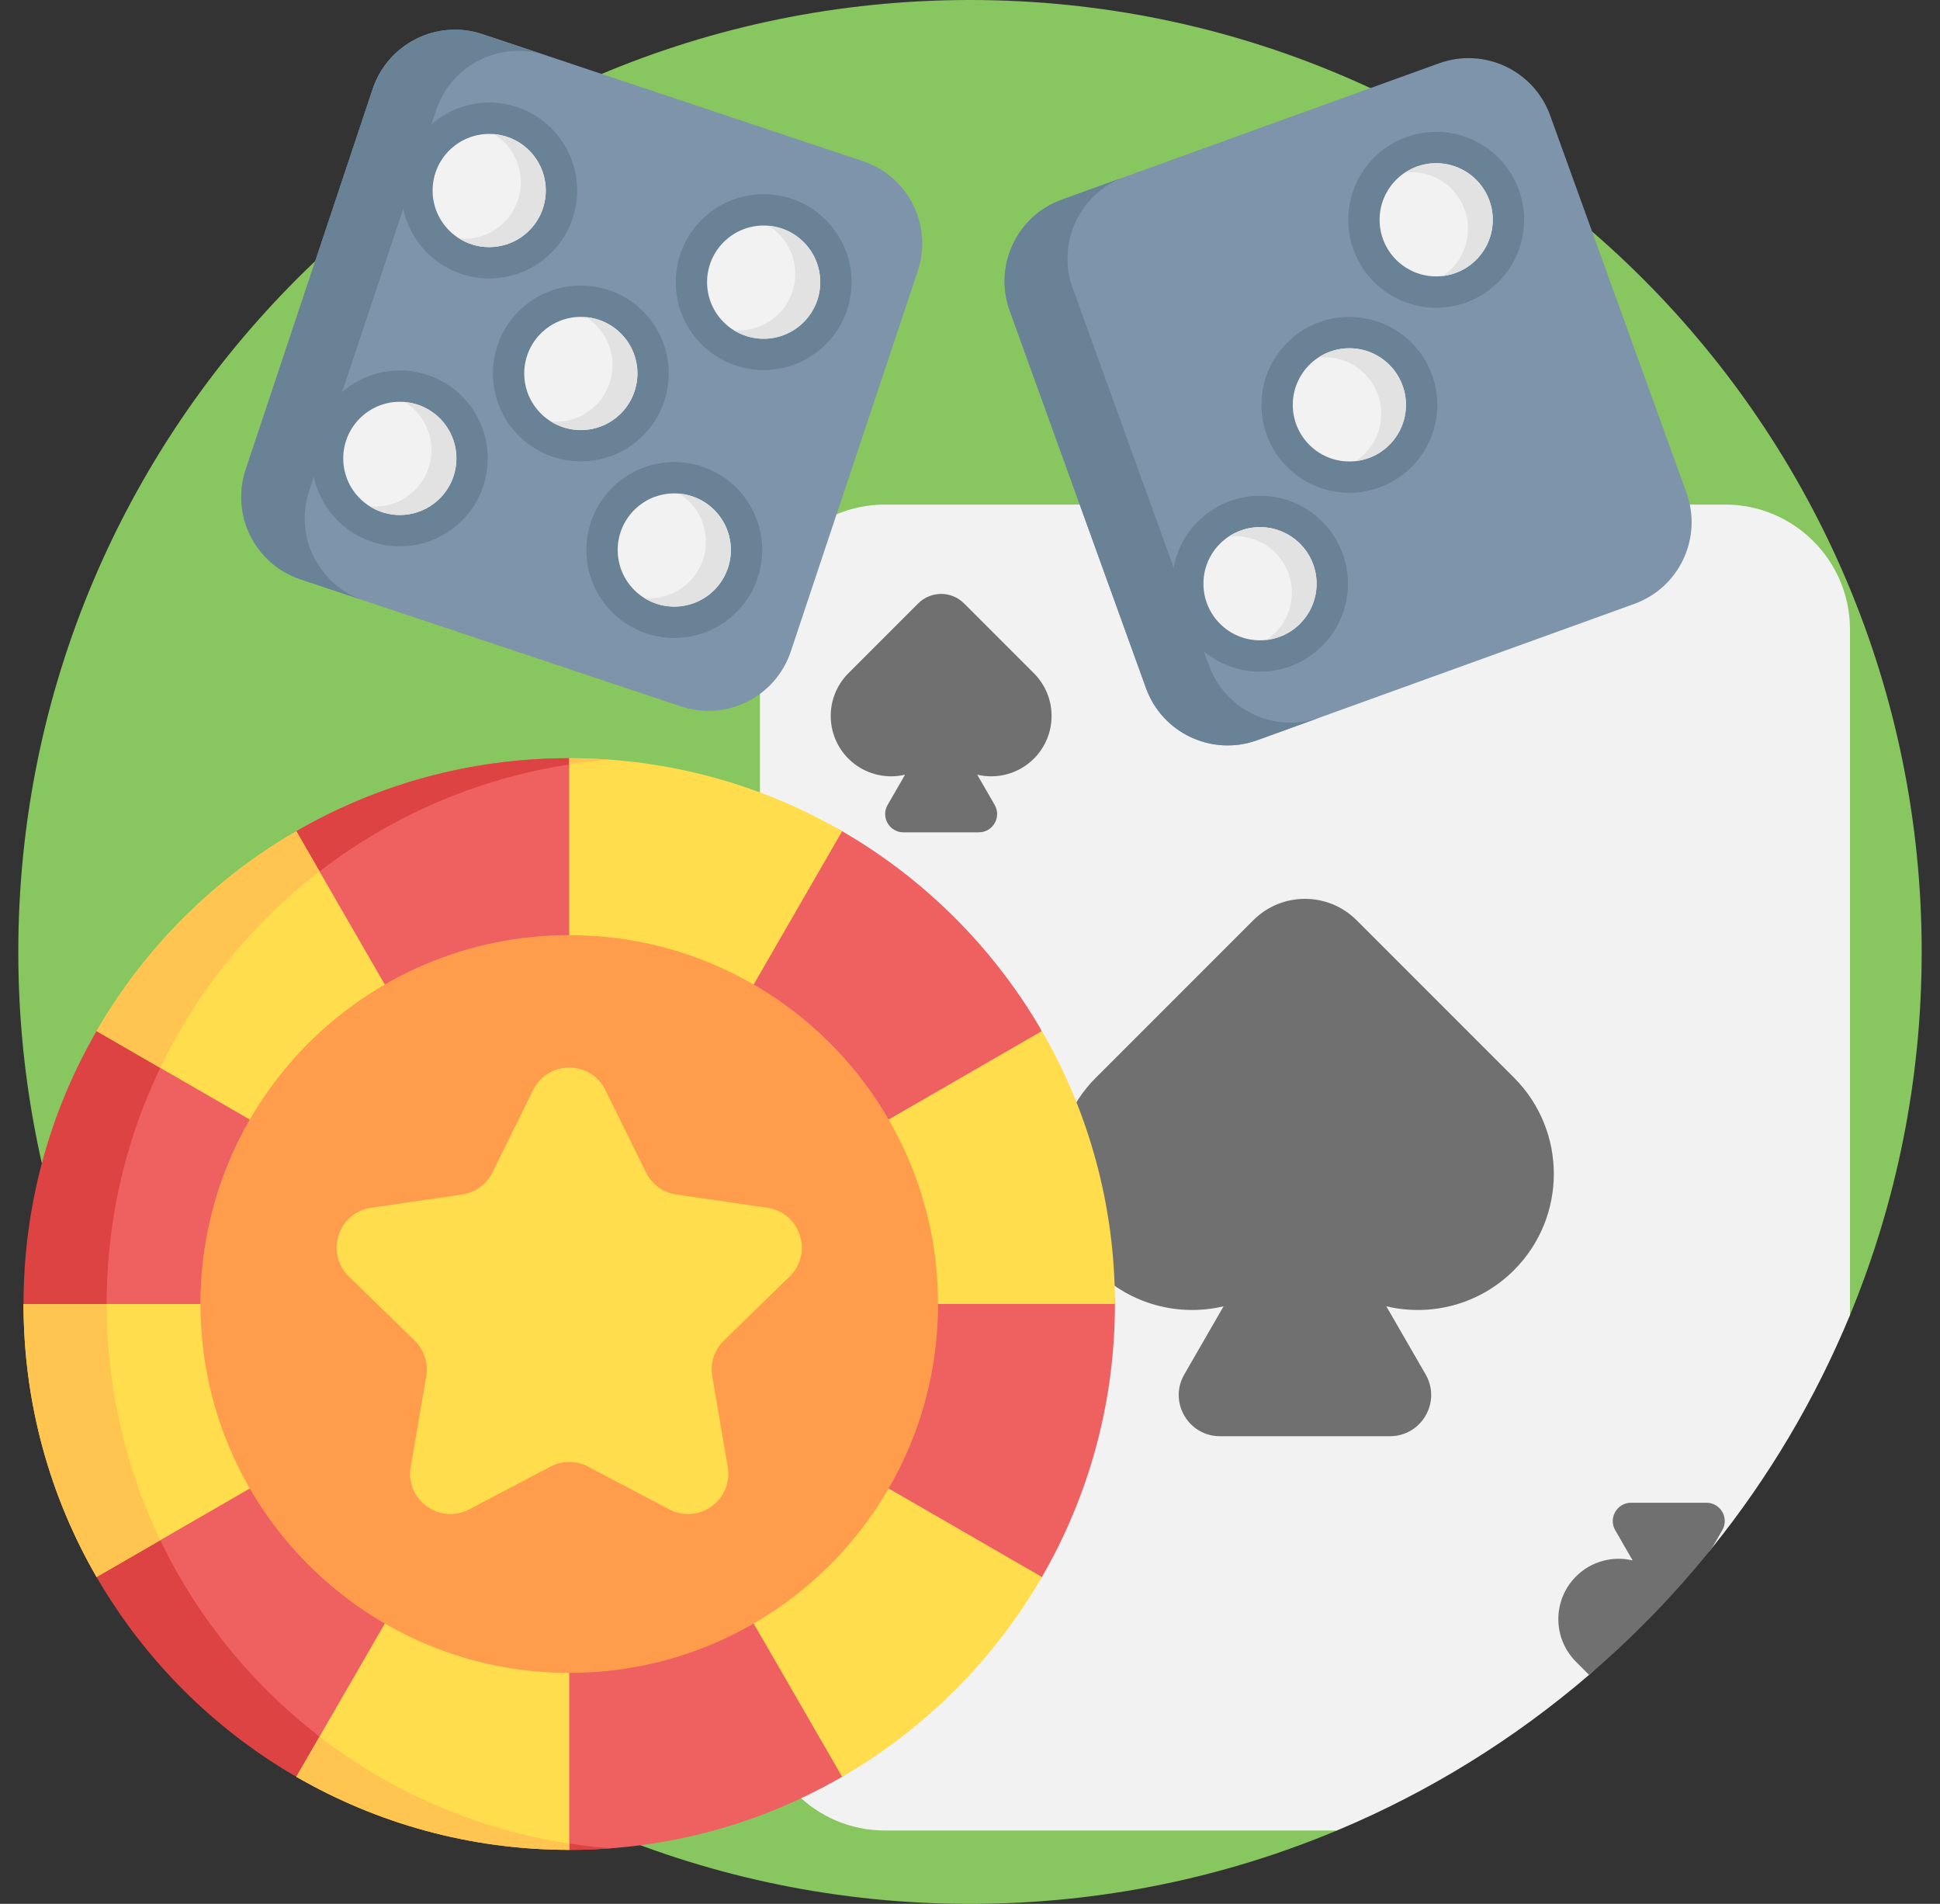 <?xml version="1.0" encoding="UTF-8"?>
<svg xmlns="http://www.w3.org/2000/svg" width="53" height="52" viewBox="0 0 53 52" fill="none">
  <rect x="0" y="0" width="53" height="52" fill="#333333" stroke="none"/>
  <g clip-path="url(#clip0_5774_13345)">
    <path d="M52.5 26C52.5 29.512 51.803 32.862 50.541 35.918C49.991 37.249 45.142 32.368 44.389 33.577C41.549 38.133 38.41 44.417 36.524 49.996C33.44 51.287 30.053 52 26.5 52C12.141 52 0.5 40.359 0.5 26C0.5 11.641 12.141 0 26.5 0C40.859 0 52.5 11.641 52.5 26Z" fill="#88C660"></path>
    <path d="M50.541 17.195V35.918C49.588 38.224 48.314 40.363 46.772 42.279C46.294 42.875 45.375 42.845 44.847 43.395C44.26 44.007 44.058 45.194 43.413 45.746C41.368 47.5 39.047 48.942 36.524 49.996H24.175C22.289 49.996 20.761 48.468 20.761 46.582V17.195C20.761 15.31 22.289 13.781 24.175 13.781H47.126C49.012 13.781 50.541 15.31 50.541 17.195Z" fill="#F2F2F2"></path>
    <path d="M41.361 29.433L37.063 25.135C36.283 24.355 35.019 24.355 34.239 25.135L29.94 29.433C28.489 30.885 28.489 33.239 29.94 34.691C30.886 35.637 32.215 35.966 33.428 35.679L32.355 37.538C31.921 38.289 32.463 39.227 33.33 39.227H37.972C38.839 39.227 39.381 38.289 38.947 37.538L37.874 35.679C39.087 35.966 40.416 35.637 41.362 34.691C42.813 33.239 42.813 30.885 41.361 29.433Z" fill="#707070"></path>
    <path d="M28.245 18.388L26.338 16.481C25.992 16.135 25.431 16.135 25.085 16.481L23.178 18.388C22.534 19.032 22.534 20.076 23.178 20.721C23.598 21.14 24.188 21.286 24.726 21.159L24.25 21.984C24.057 22.317 24.297 22.733 24.682 22.733H26.741C27.126 22.733 27.366 22.317 27.174 21.984L26.698 21.159C27.236 21.286 27.826 21.14 28.245 20.721C28.89 20.076 28.89 19.032 28.245 18.388Z" fill="#707070"></path>
    <path d="M47.052 41.794L46.772 42.279C45.762 43.537 44.637 44.698 43.413 45.746L43.057 45.389C42.735 45.067 42.573 44.645 42.573 44.223C42.573 43.801 42.735 43.379 43.057 43.056C43.476 42.637 44.065 42.492 44.603 42.619L44.127 41.794C43.935 41.461 44.176 41.044 44.56 41.044H46.62C47.004 41.044 47.245 41.461 47.052 41.794Z" fill="#707070"></path>
    <path d="M30.46 35.616C30.46 38.332 29.734 40.879 28.465 43.072C28.031 43.821 25.742 43.39 25.189 44.049C24.073 45.381 24.52 47.654 23.007 48.529C20.814 49.798 18.267 50.525 15.552 50.525C8.665 50.224 1.647 43.849 1.647 35.616C1.647 34.19 2.265 33.194 2.638 31.889C2.977 30.707 2.035 29.203 2.638 28.161C3.227 27.143 5.415 27.102 6.22 26.255C7.203 25.219 6.851 23.423 8.095 22.703C10.289 21.434 12.835 20.708 15.552 20.708C16.23 20.708 16.032 23.027 16.687 23.114C18.652 23.378 21.362 21.751 23.007 22.703C25.235 23.992 27.098 25.841 28.404 28.057C28.936 28.959 26.662 30.827 26.996 31.838C27.483 33.311 30.46 33.98 30.46 35.616Z" fill="#EF6060"></path>
    <path d="M2.914 35.616C2.914 28.081 8.504 21.852 15.763 20.849C16.068 20.807 16.32 21.032 16.63 21.009C16.256 20.981 15.933 20.708 15.551 20.708C12.835 20.708 10.288 21.434 8.095 22.703C7.152 23.249 6.711 24.808 5.913 25.541C4.798 26.564 3.401 26.842 2.638 28.161C1.369 30.354 0.643 32.9 0.643 35.616C0.643 36.906 1.64 37.886 1.948 39.08C2.288 40.4 1.971 41.92 2.638 43.072C3.947 45.334 5.833 47.221 8.096 48.53C8.773 48.922 9.704 48.962 10.444 49.245C12.098 49.878 13.674 50.525 15.551 50.525C15.933 50.525 16.312 50.51 16.687 50.482C8.984 49.901 2.914 43.468 2.914 35.616Z" fill="#DD4343"></path>
    <path d="M8.095 22.703L15.551 35.616L2.638 28.161C3.947 25.899 5.833 24.012 8.095 22.703Z" fill="#FFDD4D"></path>
    <path d="M0.643 35.616H15.551L2.638 43.072C1.369 40.879 0.643 38.333 0.643 35.616Z" fill="#FFDD4D"></path>
    <path d="M8.096 48.529L15.551 35.616V50.524C12.836 50.524 10.29 49.798 8.096 48.529Z" fill="#FFDD4D"></path>
    <path d="M15.551 35.616L28.464 43.072C27.156 45.335 25.269 47.221 23.007 48.529L15.551 35.616Z" fill="#FFDD4D"></path>
    <path d="M23.007 22.703L15.551 35.616V20.708C18.267 20.708 20.813 21.434 23.007 22.703Z" fill="#FFDD4D"></path>
    <path d="M30.46 35.616H15.551L28.464 28.161C29.734 30.354 30.46 32.9 30.46 35.616Z" fill="#FFDD4D"></path>
    <path d="M8.729 23.801C6.892 25.218 5.394 27.054 4.379 29.166L2.638 28.161C3.947 25.899 5.833 24.012 8.095 22.703L8.729 23.801Z" fill="#FFC550"></path>
    <path d="M4.379 42.067L2.638 43.072C1.369 40.879 0.643 38.333 0.643 35.616H2.915C2.915 37.928 3.44 40.115 4.379 42.067Z" fill="#FFC550"></path>
    <path d="M15.551 50.353V50.524C12.836 50.524 10.29 49.798 8.096 48.529L8.73 47.432C10.678 48.933 13.009 49.964 15.551 50.353Z" fill="#FFC550"></path>
    <path d="M16.684 20.75C16.302 20.78 15.925 20.822 15.551 20.879V20.708C15.933 20.708 16.31 20.722 16.684 20.75Z" fill="#FFC550"></path>
    <path d="M15.552 45.692C21.116 45.692 25.627 41.181 25.627 35.616C25.627 30.052 21.116 25.541 15.552 25.541C9.987 25.541 5.476 30.052 5.476 35.616C5.476 41.181 9.987 45.692 15.552 45.692Z" fill="#FF9D4D"></path>
    <path d="M16.538 29.773L17.649 32.024C17.809 32.349 18.119 32.574 18.478 32.626L20.961 32.987C21.864 33.118 22.225 34.228 21.571 34.865L19.774 36.616C19.515 36.869 19.396 37.234 19.458 37.591L19.882 40.064C20.036 40.963 19.092 41.649 18.285 41.225L16.063 40.057C15.743 39.888 15.36 39.888 15.039 40.057L12.818 41.225C12.01 41.649 11.066 40.963 11.22 40.064L11.645 37.591C11.706 37.234 11.587 36.869 11.328 36.616L9.531 34.865C8.878 34.228 9.238 33.118 10.141 32.987L12.624 32.626C12.983 32.574 13.293 32.349 13.453 32.024L14.564 29.773C14.968 28.955 16.134 28.955 16.538 29.773Z" fill="#FFDD4D"></path>
    <path d="M18.604 19.293L8.211 15.824C6.969 15.41 6.298 14.066 6.712 12.824L10.181 2.431C10.596 1.189 11.939 0.518 13.181 0.933L23.574 4.401C24.816 4.816 25.487 6.159 25.073 7.402L21.604 17.794C21.189 19.037 19.846 19.708 18.604 19.293Z" fill="#7E94AA"></path>
    <path d="M9.945 16.403L8.212 15.825C6.969 15.41 6.298 14.067 6.712 12.825L10.181 2.431C10.596 1.189 11.94 0.518 13.182 0.933L14.915 1.512C13.673 1.097 12.33 1.768 11.915 3.01L8.447 13.403C8.032 14.646 8.703 15.989 9.945 16.403Z" fill="#698296"></path>
    <path d="M13.365 7.605C14.692 7.605 15.767 6.53 15.767 5.203C15.767 3.877 14.692 2.802 13.365 2.802C12.039 2.802 10.963 3.877 10.963 5.203C10.963 6.53 12.039 7.605 13.365 7.605Z" fill="#698296"></path>
    <path d="M20.863 10.108C22.189 10.108 23.264 9.032 23.264 7.706C23.264 6.38 22.189 5.304 20.863 5.304C19.536 5.304 18.461 6.38 18.461 7.706C18.461 9.032 19.536 10.108 20.863 10.108Z" fill="#698296"></path>
    <path d="M10.923 14.922C12.25 14.922 13.325 13.846 13.325 12.52C13.325 11.193 12.25 10.118 10.923 10.118C9.597 10.118 8.521 11.193 8.521 12.52C8.521 13.846 9.597 14.922 10.923 14.922Z" fill="#698296"></path>
    <path d="M18.421 17.424C19.747 17.424 20.823 16.349 20.823 15.022C20.823 13.696 19.747 12.62 18.421 12.62C17.094 12.62 16.019 13.696 16.019 15.022C16.019 16.349 17.094 17.424 18.421 17.424Z" fill="#698296"></path>
    <path d="M15.868 12.602C17.195 12.602 18.27 11.527 18.27 10.201C18.27 8.874 17.195 7.799 15.868 7.799C14.542 7.799 13.466 8.874 13.466 10.201C13.466 11.527 14.542 12.602 15.868 12.602Z" fill="#698296"></path>
    <path d="M13.365 6.749C14.219 6.749 14.911 6.057 14.911 5.203C14.911 4.35 14.219 3.658 13.365 3.658C12.511 3.658 11.819 4.35 11.819 5.203C11.819 6.057 12.511 6.749 13.365 6.749Z" fill="#F2F2F2"></path>
    <path d="M14.831 5.693C14.561 6.503 13.685 6.94 12.875 6.67C12.758 6.631 12.648 6.579 12.548 6.516C13.246 6.578 13.919 6.158 14.15 5.466C14.381 4.774 14.095 4.033 13.5 3.664C13.618 3.674 13.737 3.699 13.854 3.738C14.664 4.008 15.101 4.883 14.831 5.693Z" fill="#E2E2E2"></path>
    <path d="M20.863 9.252C21.716 9.252 22.409 8.56 22.409 7.706C22.409 6.852 21.716 6.16 20.863 6.16C20.009 6.16 19.317 6.852 19.317 7.706C19.317 8.56 20.009 9.252 20.863 9.252Z" fill="#F2F2F2"></path>
    <path d="M22.329 8.195C22.059 9.005 21.183 9.443 20.373 9.172C20.256 9.133 20.146 9.081 20.046 9.019C20.743 9.081 21.416 8.66 21.648 7.968C21.879 7.276 21.593 6.536 20.998 6.166C21.116 6.176 21.235 6.201 21.352 6.24C22.162 6.51 22.599 7.386 22.329 8.195Z" fill="#E2E2E2"></path>
    <path d="M15.868 11.746C16.722 11.746 17.414 11.054 17.414 10.2C17.414 9.347 16.722 8.655 15.868 8.655C15.014 8.655 14.322 9.347 14.322 10.2C14.322 11.054 15.014 11.746 15.868 11.746Z" fill="#F2F2F2"></path>
    <path d="M17.335 10.69C17.064 11.5 16.189 11.938 15.379 11.667C15.262 11.628 15.152 11.576 15.052 11.513C15.749 11.575 16.422 11.155 16.654 10.463C16.884 9.771 16.599 9.03 16.004 8.661C16.122 8.671 16.241 8.696 16.357 8.735C17.168 9.005 17.605 9.881 17.335 10.69Z" fill="#E2E2E2"></path>
    <path d="M10.923 14.066C11.777 14.066 12.469 13.373 12.469 12.52C12.469 11.666 11.777 10.974 10.923 10.974C10.07 10.974 9.377 11.666 9.377 12.52C9.377 13.373 10.07 14.066 10.923 14.066Z" fill="#F2F2F2"></path>
    <path d="M12.389 13.009C12.119 13.819 11.243 14.257 10.433 13.986C10.316 13.947 10.207 13.895 10.106 13.832C10.804 13.895 11.477 13.474 11.708 12.782C11.939 12.09 11.653 11.349 11.058 10.98C11.176 10.99 11.295 11.015 11.412 11.054C12.222 11.324 12.66 12.2 12.389 13.009Z" fill="#E2E2E2"></path>
    <path d="M18.421 16.568C19.275 16.568 19.967 15.876 19.967 15.022C19.967 14.168 19.275 13.476 18.421 13.476C17.567 13.476 16.875 14.168 16.875 15.022C16.875 15.876 17.567 16.568 18.421 16.568Z" fill="#F2F2F2"></path>
    <path d="M19.887 15.511C19.617 16.322 18.741 16.759 17.931 16.489C17.814 16.45 17.704 16.398 17.604 16.335C18.301 16.397 18.975 15.977 19.206 15.284C19.437 14.592 19.151 13.852 18.556 13.483C18.674 13.492 18.793 13.517 18.91 13.556C19.72 13.826 20.157 14.702 19.887 15.511Z" fill="#E2E2E2"></path>
    <path d="M44.648 16.494L34.344 20.217C33.112 20.662 31.753 20.025 31.308 18.793L27.585 8.488C27.14 7.257 27.778 5.897 29.01 5.452L39.314 1.729C40.546 1.284 41.905 1.922 42.35 3.154L46.073 13.458C46.518 14.69 45.88 16.049 44.648 16.494Z" fill="#7E94AA"></path>
    <path d="M36.063 19.596L34.344 20.218C33.113 20.663 31.753 20.025 31.308 18.793L27.585 8.488C27.14 7.257 27.778 5.897 29.01 5.452L30.729 4.831C29.497 5.276 28.86 6.635 29.305 7.867L33.028 18.172C33.472 19.404 34.832 20.041 36.063 19.596Z" fill="#698296"></path>
    <path d="M39.236 8.405C40.562 8.405 41.638 7.33 41.638 6.003C41.638 4.677 40.562 3.602 39.236 3.602C37.909 3.602 36.834 4.677 36.834 6.003C36.834 7.33 37.909 8.405 39.236 8.405Z" fill="#698296"></path>
    <path d="M34.423 18.345C35.749 18.345 36.825 17.27 36.825 15.943C36.825 14.617 35.749 13.541 34.423 13.541C33.096 13.541 32.021 14.617 32.021 15.943C32.021 17.27 33.096 18.345 34.423 18.345Z" fill="#698296"></path>
    <path d="M36.864 13.459C38.191 13.459 39.266 12.384 39.266 11.058C39.266 9.731 38.191 8.656 36.864 8.656C35.538 8.656 34.462 9.731 34.462 11.058C34.462 12.384 35.538 13.459 36.864 13.459Z" fill="#698296"></path>
    <path d="M39.236 7.549C40.09 7.549 40.782 6.857 40.782 6.003C40.782 5.15 40.09 4.457 39.236 4.457C38.382 4.457 37.69 5.15 37.69 6.003C37.69 6.857 38.382 7.549 39.236 7.549Z" fill="#F2F2F2"></path>
    <path d="M40.69 5.478C40.98 6.281 40.564 7.167 39.761 7.458C39.645 7.499 39.526 7.527 39.409 7.54C39.995 7.156 40.262 6.409 40.014 5.722C39.766 5.036 39.083 4.632 38.387 4.712C38.486 4.646 38.594 4.592 38.71 4.55C39.513 4.26 40.4 4.676 40.69 5.478Z" fill="#E2E2E2"></path>
    <path d="M36.864 12.604C37.718 12.604 38.41 11.911 38.41 11.058C38.41 10.204 37.718 9.512 36.864 9.512C36.011 9.512 35.318 10.204 35.318 11.058C35.318 11.911 36.011 12.604 36.864 12.604Z" fill="#F2F2F2"></path>
    <path d="M38.318 10.532C38.609 11.335 38.193 12.222 37.39 12.512C37.274 12.553 37.155 12.581 37.038 12.594C37.623 12.21 37.891 11.463 37.643 10.776C37.395 10.09 36.712 9.687 36.016 9.766C36.114 9.7 36.223 9.646 36.339 9.604C37.142 9.314 38.029 9.73 38.318 10.532Z" fill="#E2E2E2"></path>
    <path d="M34.423 17.489C35.277 17.489 35.969 16.797 35.969 15.943C35.969 15.089 35.277 14.397 34.423 14.397C33.569 14.397 32.877 15.089 32.877 15.943C32.877 16.797 33.569 17.489 34.423 17.489Z" fill="#F2F2F2"></path>
    <path d="M35.877 15.418C36.167 16.221 35.751 17.107 34.948 17.397C34.832 17.439 34.713 17.467 34.596 17.479C35.181 17.096 35.449 16.349 35.201 15.662C34.953 14.976 34.27 14.572 33.574 14.652C33.673 14.586 33.781 14.532 33.897 14.49C34.7 14.2 35.587 14.615 35.877 15.418Z" fill="#E2E2E2"></path>
  </g>
  <defs>
    <clipPath id="clip0_5774_13345">
      <rect width="52" height="52" fill="white" transform="translate(0.5)"></rect>
    </clipPath>
  </defs>
</svg>
